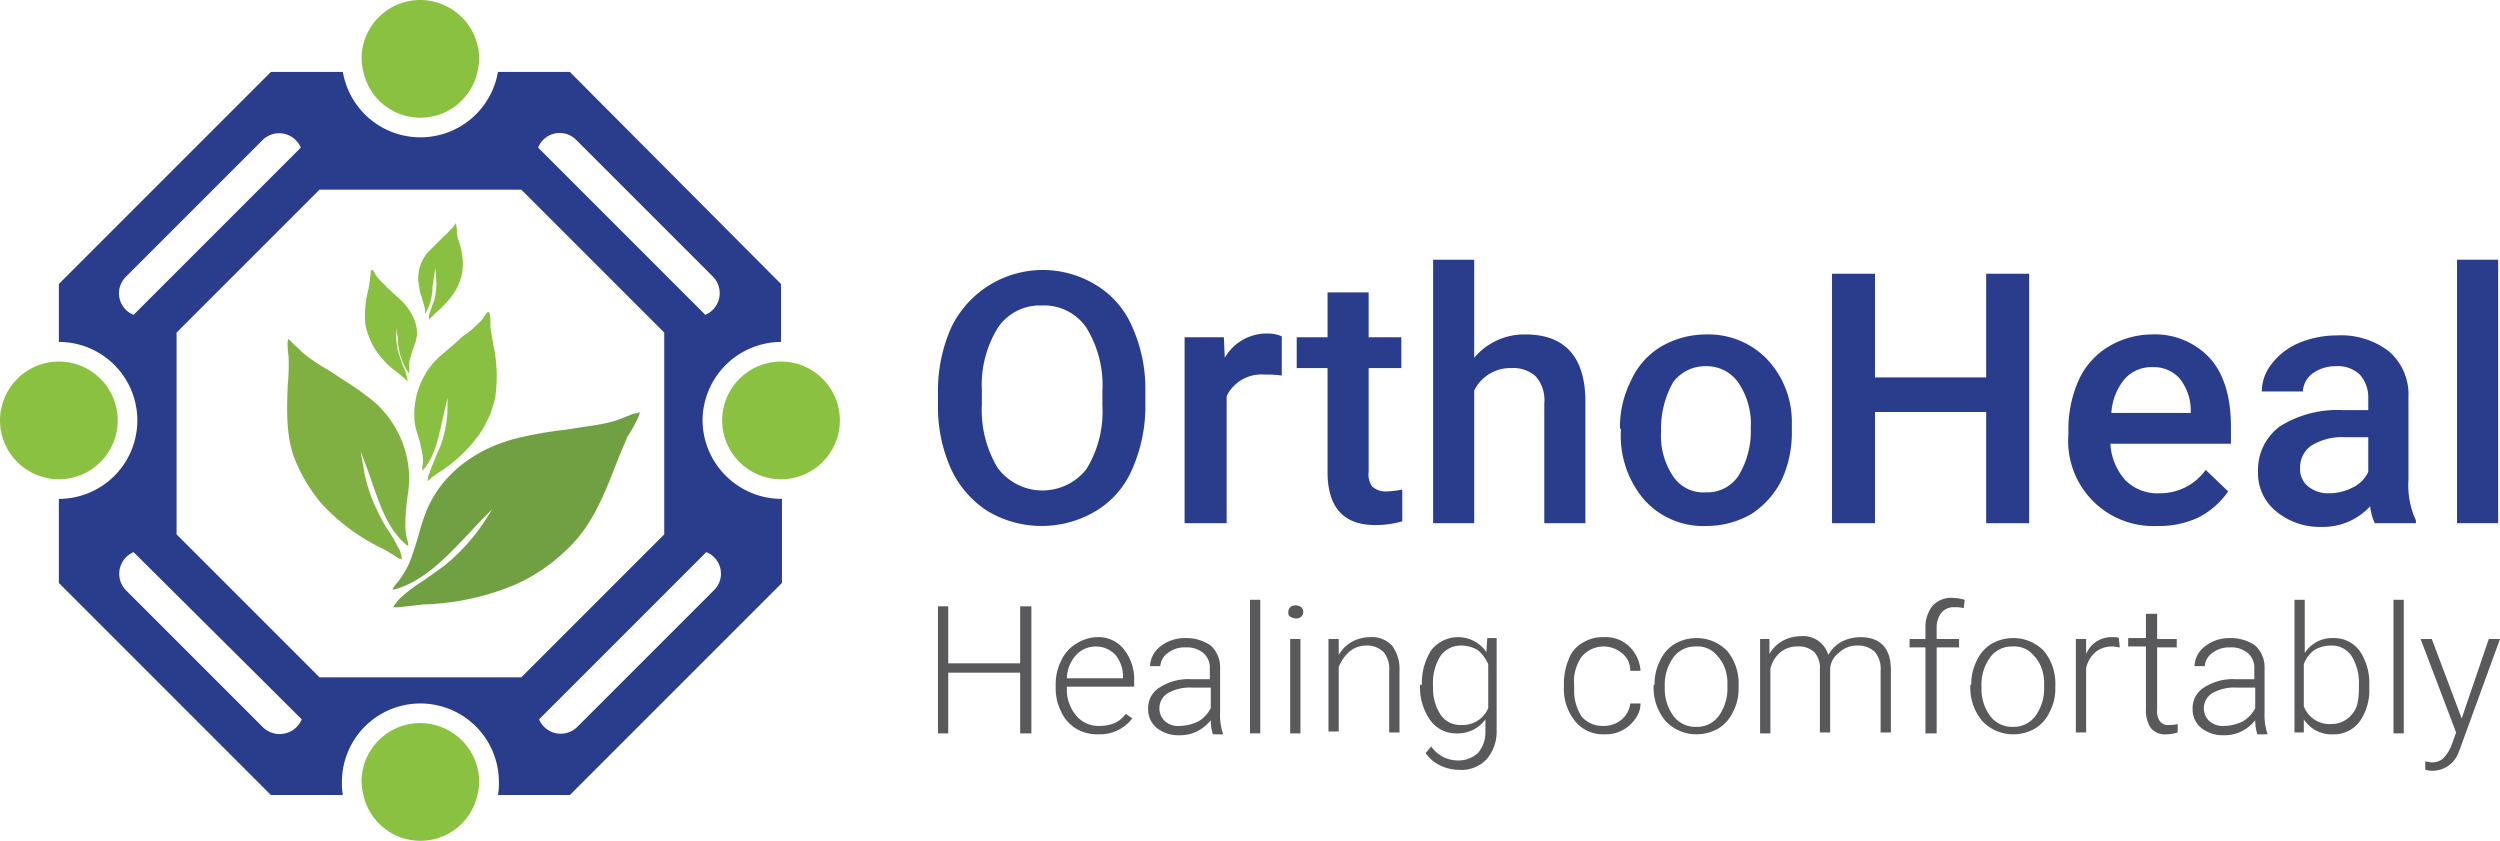 <svg xmlns="http://www.w3.org/2000/svg" id="OrthoHeal_Logo_H" data-name="OrthoHeal Logo H" width="267.6" height="90" viewBox="0 0 267.6 90"><g id="XMLID_295_" transform="translate(-16.2 -5)"><g id="XMLID_308_"><path id="XMLID_313_" d="M59.3,37.3c-.4-.4-.9-.8-1.3-1.2-.2-.2-.4-.3-.5-.5a6.034,6.034,0,0,1-.8-.8,2.092,2.092,0,0,1-.4-.6c-.1-.1-.1-.2-.2-.3H56c-.1,0-.1.2-.2.9V35c-.1.4-.1.8-.2,1.1a10.987,10.987,0,0,0-.3,3.6,8.247,8.247,0,0,0,1,2.6A9.614,9.614,0,0,0,58.9,45c.2.2.5.4.8.7h0l.1.1v-.1a.9.9,0,0,0-.1-.5v-.1a4.179,4.179,0,0,0-.4-1l-.3-.9a7.1,7.1,0,0,1-.4-2.4v-.7l.1.7a2.2,2.2,0,0,1,.1.8A6.633,6.633,0,0,0,60,45h0V43.8c.1-.4.2-.8.3-1.1l.3-.9C61.2,40.4,60.6,38.7,59.3,37.3Z" fill="#89c041"></path><path id="XMLID_312_" d="M61.3,36.7c.1.3.2.7.3,1a2.485,2.485,0,0,1,.1.8v.1a5.736,5.736,0,0,0,.8-2.9c0-.2.1-.5.1-.7l.2-1.3.1,1.3a7.844,7.844,0,0,1-.2,2.1c-.1.3-.2.5-.3.8l-.3.9v.4c.2-.2.5-.4.6-.6a10.153,10.153,0,0,0,2.2-2.4,5.838,5.838,0,0,0,.8-2.2,7.247,7.247,0,0,0-.4-3.2,3.553,3.553,0,0,1-.2-1v-.2a3.548,3.548,0,0,0-.1-.7h0c-.1.1-.1.2-.2.2a1,1,0,0,1-.4.5,4.62,4.62,0,0,1-.7.7l-.4.4-1.1,1.1a4.161,4.161,0,0,0-1.1,4A2.388,2.388,0,0,0,61.3,36.7Z" fill="#89c041"></path><path id="XMLID_311_" d="M60.6,50.3a8.331,8.331,0,0,0,.4,1.5,11.627,11.627,0,0,1,.4,1.8,3.3,3.3,0,0,1,0,1.4v.4h0c1.3-1.4,1.7-3.4,2.1-5.2.1-.4.2-.9.3-1.3l.3-1.3v1.3a13.311,13.311,0,0,1-.7,3.7c-.2.5-.4.9-.6,1.4l-.6,1.5v.1a1.2,1.2,0,0,0-.2.8v.1l.1-.1h0a7.444,7.444,0,0,1,1.2-.9,15.825,15.825,0,0,0,4.2-4,11.31,11.31,0,0,0,1.7-3.9,15.7,15.7,0,0,0-.2-5.7l-.3-1.8v-.3c0-1.1-.1-1.4-.2-1.4a.31.31,0,0,0-.2.1c-.1.1-.2.3-.3.4a2.7,2.7,0,0,1-.7.8A6.885,6.885,0,0,1,66,40.8a5.716,5.716,0,0,0-.8.7l-2.1,1.8A8.425,8.425,0,0,0,60.6,50.3Z" fill="#89c041"></path><path id="XMLID_310_" d="M84,49.3c-.3.1-.5.2-.8.3a11.5,11.5,0,0,1-1.7.6,29.31,29.31,0,0,1-2.9.5c-.6.1-1.2.2-1.9.3a42.019,42.019,0,0,0-4.7.8c-4.9,1.1-8.6,4-10.2,8a24.13,24.13,0,0,0-.8,2.5c-.3,1-.6,2-1,3a10.707,10.707,0,0,1-1.3,2.1,3.083,3.083,0,0,0-.5.7h.2c3.2-.9,5.5-3.4,7.8-5.8.5-.5,1-1.1,1.5-1.6l1.2-1.2L68,60.9a20.855,20.855,0,0,1-4.3,4.7l-2.1,1.5a17.684,17.684,0,0,0-2.2,1.6l-.1.1a4.3,4.3,0,0,0-.9,1,.31.31,0,0,0-.1.2h.5q1.5-.15,2.7-.3a27.437,27.437,0,0,0,9.8-2.1,19.155,19.155,0,0,0,6-4.2c2.3-2.3,3.6-5.5,4.8-8.6.4-1,.8-2,1.2-2.9,0-.1.1-.2.3-.5.8-1.4,1.2-2.2,1-2.3C84.4,49.3,84.3,49.2,84,49.3Z" fill="#70a041"></path><path id="XMLID_309_" d="M55.2,47.2c-1-.8-2.1-1.4-3.1-2.1a14.8,14.8,0,0,0-1.3-.8A21.415,21.415,0,0,1,48.9,43c-.4-.3-.7-.7-1.1-1l-.5-.5-.2-.2h0c-.1,0-.2.4,0,2v.4a20.9,20.9,0,0,1-.1,2.5c-.1,2.6-.2,5.4.7,7.8a17.069,17.069,0,0,0,3,5,21.529,21.529,0,0,0,6.4,4.7,17.394,17.394,0,0,1,1.8,1.1H59c.1,0,.1.1.2.1v-.2a3.81,3.81,0,0,0-.3-1l-.1-.1a11.782,11.782,0,0,0-1.1-1.9,16.179,16.179,0,0,1-1-1.8A16.5,16.5,0,0,1,55.1,55l-.3-1.7.6,1.6c.2.5.4,1.1.6,1.7.9,2.5,1.7,5.1,3.8,6.8h.1a1.759,1.759,0,0,0-.1-.6,6.166,6.166,0,0,1-.2-2,19.481,19.481,0,0,1,.2-2.5,14.919,14.919,0,0,0,.2-2.1A11,11,0,0,0,55.2,47.2Z" fill="#7fb041"></path></g><path id="XMLID_301_" d="M91.4,50a8.451,8.451,0,0,1,8.4-8.4V35.4h0L77.2,12.7H69.5a8.421,8.421,0,0,1-16.6,0H45.2L22.5,35.4h0v6.2a8.4,8.4,0,1,1,0,16.8v9h0L45.2,90.1h7.7a6.6,6.6,0,0,1-.1-1.4,8.4,8.4,0,0,1,16.8,0,6.6,6.6,0,0,1-.1,1.4h7.7L99.9,67.4h0v-9A8.472,8.472,0,0,1,91.4,50ZM73.8,20.8a2.483,2.483,0,0,1,4.1-.8L92.5,34.6a2.519,2.519,0,0,1-.8,4.1h0L73.8,20.8ZM30.5,38.7h0a2.483,2.483,0,0,1-.8-4.1L44.3,20a2.519,2.519,0,0,1,4.1.8h0ZM44.3,82.8,29.7,68.2a2.519,2.519,0,0,1,.8-4.1h0L48.5,82h0A2.565,2.565,0,0,1,44.3,82.8ZM72,77.5H50.4L35.1,62.2h0V40.6h0L50.4,25.3H72L87.3,40.6h0V62.2h0L72,77.5Zm20.6-9.3L78,82.8a2.519,2.519,0,0,1-4.1-.8h0L91.8,64.1h0A2.475,2.475,0,0,1,92.6,68.2Z" fill="#293d8c"></path><g id="XMLID_296_"><path id="XMLID_300_" d="M61.2,82.4a6.274,6.274,0,0,0-6.3,6.3,6.752,6.752,0,0,0,.2,1.4,6.247,6.247,0,0,0,12.2,0,5.9,5.9,0,0,0,.2-1.4A6.338,6.338,0,0,0,61.2,82.4Z" fill="#8ac140"></path><path id="XMLID_299_" d="M61.2,5a6.274,6.274,0,0,0-6.3,6.3,6.752,6.752,0,0,0,.2,1.4,6.247,6.247,0,0,0,12.2,0,5.9,5.9,0,0,0,.2-1.4A6.338,6.338,0,0,0,61.2,5Z" fill="#8ac140"></path><circle id="XMLID_298_" cx="6.3" cy="6.3" r="6.3" transform="translate(16.2 43.7)" fill="#8ac140"></circle><circle id="XMLID_297_" cx="6.3" cy="6.3" r="6.3" transform="translate(93.5 43.7)" fill="#8ac140"></circle></g></g><g id="Group_42" data-name="Group 42" transform="translate(-16.2 -5)"><path id="Path_202" data-name="Path 202" d="M138.8,48.3a16.659,16.659,0,0,1-1.4,6.9,9.613,9.613,0,0,1-3.9,4.5,11.313,11.313,0,0,1-11.6,0,10.685,10.685,0,0,1-3.9-4.5,16.184,16.184,0,0,1-1.4-6.8V47a16.658,16.658,0,0,1,1.4-6.9,10.877,10.877,0,0,1,15.5-4.6,9.613,9.613,0,0,1,3.9,4.5,16.184,16.184,0,0,1,1.4,6.8Zm-4.6-1.4a11.754,11.754,0,0,0-1.7-6.8,5.46,5.46,0,0,0-4.8-2.4,5.4,5.4,0,0,0-4.7,2.4,11.625,11.625,0,0,0-1.7,6.7v1.5a11.977,11.977,0,0,0,1.7,6.8,5.976,5.976,0,0,0,9.5.1,11.754,11.754,0,0,0,1.7-6.8Z" fill="#293d8c"></path><path id="Path_203" data-name="Path 203" d="M153.4,45.2a10.869,10.869,0,0,0-1.8-.1,4.141,4.141,0,0,0-4.1,2.3V61H143V41.1h4.2l.1,2.2a5.158,5.158,0,0,1,4.5-2.6,3.808,3.808,0,0,1,1.6.3Z" fill="#293d8c"></path><path id="Path_204" data-name="Path 204" d="M162.7,36.3v4.8h3.5v3.3h-3.5V55.5a2.2,2.2,0,0,0,.4,1.6,2.173,2.173,0,0,0,1.6.5,9.971,9.971,0,0,0,1.6-.2v3.4a10.116,10.116,0,0,1-2.9.4q-5.1,0-5.1-5.7V44.4H155V41.1h3.3V36.3h4.4Z" fill="#293d8c"></path><path id="Path_205" data-name="Path 205" d="M174,43.3a6.966,6.966,0,0,1,5.5-2.5c4.2,0,6.4,2.4,6.4,7.2V61h-4.4V48.2a3.872,3.872,0,0,0-.9-2.9,3.573,3.573,0,0,0-2.6-.9,4.3,4.3,0,0,0-4,2.4V61h-4.4V32.8H174Z" fill="#293d8c"></path><path id="Path_206" data-name="Path 206" d="M189.6,50.9a11.072,11.072,0,0,1,1.2-5.2,8.068,8.068,0,0,1,3.2-3.6,9.56,9.56,0,0,1,4.8-1.3,8.736,8.736,0,0,1,6.5,2.6,9.764,9.764,0,0,1,2.7,6.8v1a12.065,12.065,0,0,1-1.1,5.2,9.288,9.288,0,0,1-3.2,3.6,9.56,9.56,0,0,1-4.8,1.3,8.475,8.475,0,0,1-6.7-2.8,10.539,10.539,0,0,1-2.5-7.4v-.2Zm4.4.3a7.8,7.8,0,0,0,1.3,4.8,3.9,3.9,0,0,0,3.5,1.7,3.981,3.981,0,0,0,3.5-1.8,9.12,9.12,0,0,0,1.3-5.1,7.8,7.8,0,0,0-1.3-4.8,4.1,4.1,0,0,0-3.5-1.8,4.266,4.266,0,0,0-3.5,1.7A10.114,10.114,0,0,0,194,51.2Z" fill="#293d8c"></path><path id="Path_207" data-name="Path 207" d="M233.4,61h-4.6V49.1H216.9V61h-4.6V34.3h4.6V45.4h11.9V34.3h4.6Z" fill="#293d8c"></path><path id="Path_208" data-name="Path 208" d="M247.1,61.3a9.11,9.11,0,0,1-9.5-9.8V51a12.868,12.868,0,0,1,1.1-5.3,8.068,8.068,0,0,1,3.2-3.6,9.1,9.1,0,0,1,4.6-1.3,7.993,7.993,0,0,1,6.3,2.6c1.5,1.7,2.2,4.2,2.2,7.3v1.8H242.1a6.29,6.29,0,0,0,1.6,3.9,4.82,4.82,0,0,0,3.6,1.4,6.023,6.023,0,0,0,5-2.5l2.4,2.3a8.674,8.674,0,0,1-3.2,2.8A9.865,9.865,0,0,1,247.1,61.3Zm-.5-17a3.8,3.8,0,0,0-3,1.3,6.229,6.229,0,0,0-1.4,3.6h8.5v-.3a5.528,5.528,0,0,0-1.2-3.4A3.7,3.7,0,0,0,246.6,44.3Z" fill="#293d8c"></path><path id="Path_209" data-name="Path 209" d="M270.4,61a5.64,5.64,0,0,1-.5-1.8,6.882,6.882,0,0,1-5.2,2.2,7.293,7.293,0,0,1-4.9-1.7,5.216,5.216,0,0,1-1.9-4.2,5.757,5.757,0,0,1,2.4-4.9,11.625,11.625,0,0,1,6.7-1.7h2.7V47.6a3.656,3.656,0,0,0-.9-2.5,3.418,3.418,0,0,0-2.6-.9,4.147,4.147,0,0,0-2.5.8,2.576,2.576,0,0,0-1,1.9h-4.4a4.823,4.823,0,0,1,1.1-3,7.223,7.223,0,0,1,2.9-2.2,10.7,10.7,0,0,1,4.1-.8,8.406,8.406,0,0,1,5.5,1.7,6.072,6.072,0,0,1,2.1,4.9v8.9a8.932,8.932,0,0,0,.8,4.3V61Zm-4.9-3.2a5.421,5.421,0,0,0,2.5-.6,3.506,3.506,0,0,0,1.7-1.7V51.8h-2.4a6.311,6.311,0,0,0-3.7.9,2.851,2.851,0,0,0-1.2,2.4,2.384,2.384,0,0,0,.9,2A3.393,3.393,0,0,0,265.5,57.8Z" fill="#293d8c"></path><path id="Path_210" data-name="Path 210" d="M283.6,61h-4.4V32.8h4.4Z" fill="#293d8c"></path></g><g id="Group_43" data-name="Group 43" transform="translate(-16.2 -5)"><path id="Path_211" data-name="Path 211" d="M126.6,83.5h-1.2V77h-7.7v6.5h-1.1V69.9h1.1V76h7.7V69.9h1.2Z" fill="#59595c"></path><path id="Path_212" data-name="Path 212" d="M133.7,83.6a4.383,4.383,0,0,1-2.3-.6,4.034,4.034,0,0,1-1.6-1.8,5.421,5.421,0,0,1-.6-2.5v-.4a5.536,5.536,0,0,1,.6-2.6,4.034,4.034,0,0,1,1.6-1.8,4.394,4.394,0,0,1,2.2-.7,3.473,3.473,0,0,1,2.9,1.3,5.137,5.137,0,0,1,1.1,3.4v.6h-7.2v.2a4.271,4.271,0,0,0,1,2.9,3.074,3.074,0,0,0,2.5,1.1,4.145,4.145,0,0,0,1.6-.3,2.94,2.94,0,0,0,1.2-1l.7.5A4.373,4.373,0,0,1,133.7,83.6Zm-.2-9.4a2.878,2.878,0,0,0-2.1.9,3.819,3.819,0,0,0-1,2.5h6v-.1a3.649,3.649,0,0,0-.8-2.4A2.878,2.878,0,0,0,133.5,74.2Z" fill="#59595c"></path><path id="Path_213" data-name="Path 213" d="M146,83.5a4.636,4.636,0,0,1-.2-1.4,4.427,4.427,0,0,1-1.5,1.2,4.058,4.058,0,0,1-1.9.4,3.649,3.649,0,0,1-2.4-.8,2.518,2.518,0,0,1-.9-2,2.561,2.561,0,0,1,1.2-2.3,5.714,5.714,0,0,1,3.4-.9h2V76.6a2.06,2.06,0,0,0-.7-1.7,2.707,2.707,0,0,0-1.9-.6,2.883,2.883,0,0,0-1.9.6,1.873,1.873,0,0,0-.8,1.4h-1.1a2.756,2.756,0,0,1,1.1-2.1,4.188,4.188,0,0,1,2.7-.9,4.551,4.551,0,0,1,2.7.8,3.148,3.148,0,0,1,1,2.4v4.8a6.082,6.082,0,0,0,.3,2.2v.1H146Zm-3.5-.8a4.552,4.552,0,0,0,2-.5,3.483,3.483,0,0,0,1.3-1.4V78.6h-2a4.764,4.764,0,0,0-2.6.6,1.9,1.9,0,0,0-.3,3A2.066,2.066,0,0,0,142.5,82.7Z" fill="#59595c"></path><path id="Path_214" data-name="Path 214" d="M151.1,83.5H150V69.2h1.1Z" fill="#59595c"></path><path id="Path_215" data-name="Path 215" d="M154.1,70.5a.764.764,0,0,1,.2-.5.845.845,0,0,1,.6-.2,1.072,1.072,0,0,1,.6.2.725.725,0,0,1,0,1,.845.845,0,0,1-.6.2,1.072,1.072,0,0,1-.6-.2C154.1,70.9,154.1,70.7,154.1,70.5Zm1.3,13h-1.1V73.4h1.1Z" fill="#59595c"></path><path id="Path_216" data-name="Path 216" d="M159.5,73.4v1.7a3.76,3.76,0,0,1,1.4-1.4,4.136,4.136,0,0,1,1.9-.5,2.953,2.953,0,0,1,2.4.9,4.138,4.138,0,0,1,.8,2.7v6.6h-1.1V76.8a2.814,2.814,0,0,0-.6-2,2.481,2.481,0,0,0-1.8-.7,2.792,2.792,0,0,0-1.8.6,4.345,4.345,0,0,0-1.2,1.7v6.9h-1.1V73.4Z" fill="#59595c"></path><path id="Path_217" data-name="Path 217" d="M168.4,78.3a6.507,6.507,0,0,1,1-3.7,3.655,3.655,0,0,1,5.9.2l.1-1.5h1v9.9a4.5,4.5,0,0,1-1.1,3.1,3.719,3.719,0,0,1-3,1.1,4.552,4.552,0,0,1-2-.5,3.738,3.738,0,0,1-1.5-1.3l.6-.7a3.472,3.472,0,0,0,2.8,1.5,3.113,3.113,0,0,0,2.2-.8,3.374,3.374,0,0,0,.8-2.3V82a3.62,3.62,0,0,1-3.1,1.5,3.368,3.368,0,0,1-2.8-1.4,6.133,6.133,0,0,1-1.1-3.8h.2Zm1.2.2a5.1,5.1,0,0,0,.8,3,2.529,2.529,0,0,0,2.2,1.1,2.964,2.964,0,0,0,2.9-1.8V76.1a4.177,4.177,0,0,0-1.1-1.5,3.453,3.453,0,0,0-1.8-.5,2.656,2.656,0,0,0-2.2,1.1A5.393,5.393,0,0,0,169.6,78.5Z" fill="#59595c"></path><path id="Path_218" data-name="Path 218" d="M187.8,82.7a2.883,2.883,0,0,0,2-.7,2.588,2.588,0,0,0,.9-1.7h1.1a2.715,2.715,0,0,1-.6,1.7,3.817,3.817,0,0,1-3.3,1.6,3.809,3.809,0,0,1-3.1-1.4,5.489,5.489,0,0,1-1.2-3.7v-.3a6.688,6.688,0,0,1,.5-2.6,3.353,3.353,0,0,1,1.5-1.8,4.143,4.143,0,0,1,2.3-.6,3.62,3.62,0,0,1,2.7,1,3.967,3.967,0,0,1,1.2,2.6h-1.1a2.323,2.323,0,0,0-.9-1.9,3.062,3.062,0,0,0-4.3.4,4.6,4.6,0,0,0-.8,3.1v.3a5.1,5.1,0,0,0,.8,3A2.927,2.927,0,0,0,187.8,82.7Z" fill="#59595c"></path><path id="Path_219" data-name="Path 219" d="M193.3,78.3a5.536,5.536,0,0,1,.6-2.6,4.034,4.034,0,0,1,1.6-1.8,4.645,4.645,0,0,1,2.3-.6,4.534,4.534,0,0,1,3.3,1.4,5.489,5.489,0,0,1,1.2,3.7v.2a5.26,5.26,0,0,1-.6,2.6,4.034,4.034,0,0,1-1.6,1.8,4.645,4.645,0,0,1-2.3.6,4.534,4.534,0,0,1-3.3-1.4,5.538,5.538,0,0,1-1.3-3.7v-.2Zm1.1.3a4.86,4.86,0,0,0,.9,3,2.908,2.908,0,0,0,2.5,1.2,2.851,2.851,0,0,0,2.4-1.2,4.964,4.964,0,0,0,.9-3.1v-.2a4.638,4.638,0,0,0-.4-2.1,4.428,4.428,0,0,0-1.2-1.5,2.73,2.73,0,0,0-1.8-.5,2.851,2.851,0,0,0-2.4,1.2,4.964,4.964,0,0,0-.9,3.1Z" fill="#59595c"></path><path id="Path_220" data-name="Path 220" d="M205.6,73.4V75a3.76,3.76,0,0,1,1.4-1.4,4.136,4.136,0,0,1,1.9-.5,2.8,2.8,0,0,1,3,2,3.76,3.76,0,0,1,1.4-1.4,4.552,4.552,0,0,1,2-.5c2.2,0,3.3,1.2,3.3,3.5v6.7h-1.1V76.8a2.814,2.814,0,0,0-.6-2,2.561,2.561,0,0,0-1.9-.7,2.792,2.792,0,0,0-2,.8,2.271,2.271,0,0,0-.9,1.8v6.7H211V76.7a2.546,2.546,0,0,0-.6-1.9,2.445,2.445,0,0,0-1.8-.6,2.792,2.792,0,0,0-1.8.6,3.267,3.267,0,0,0-1.1,1.8v6.9h-1.1V73.4Z" fill="#59595c"></path><path id="Path_221" data-name="Path 221" d="M222.3,83.5V74.3h-1.7v-.9h1.7V72.2a3.649,3.649,0,0,1,.8-2.4,2.732,2.732,0,0,1,2.2-.8,5.019,5.019,0,0,1,1.2.2l-.1.9a3.083,3.083,0,0,0-1-.1,1.678,1.678,0,0,0-1.4.6,2.544,2.544,0,0,0-.5,1.6v1.2h2.4v.9h-2.4v9.2h-1.2Z" fill="#59595c"></path><path id="Path_222" data-name="Path 222" d="M227.2,78.3a5.536,5.536,0,0,1,.6-2.6,4.034,4.034,0,0,1,1.6-1.8,4.645,4.645,0,0,1,2.3-.6,4.534,4.534,0,0,1,3.3,1.4,5.489,5.489,0,0,1,1.2,3.7v.2a5.26,5.26,0,0,1-.6,2.6A4.034,4.034,0,0,1,234,83a4.645,4.645,0,0,1-2.3.6,4.534,4.534,0,0,1-3.3-1.4,5.538,5.538,0,0,1-1.3-3.7v-.2Zm1.1.3a4.86,4.86,0,0,0,.9,3,2.908,2.908,0,0,0,2.5,1.2,2.851,2.851,0,0,0,2.4-1.2,4.964,4.964,0,0,0,.9-3.1v-.2a4.638,4.638,0,0,0-.4-2.1,4.428,4.428,0,0,0-1.2-1.5,2.73,2.73,0,0,0-1.8-.5,2.851,2.851,0,0,0-2.4,1.2,4.964,4.964,0,0,0-.9,3.1Z" fill="#59595c"></path><path id="Path_223" data-name="Path 223" d="M243.1,74.3c-.2,0-.5-.1-.8-.1a2.792,2.792,0,0,0-1.8.6,3.229,3.229,0,0,0-1,1.7v6.9h-1.1v-10h1.1V75a2.921,2.921,0,0,1,2.8-1.8c.3,0,.6,0,.7.1Z" fill="#59595c"></path><path id="Path_224" data-name="Path 224" d="M247.1,70.8v2.6h2.1v.9h-2.1V81a1.737,1.737,0,0,0,.3,1.2,1.053,1.053,0,0,0,1,.4,3.445,3.445,0,0,0,.9-.1v.9a3.73,3.73,0,0,1-1.2.2,1.94,1.94,0,0,1-1.7-.7,3.439,3.439,0,0,1-.5-2V74.2H244v-.9h1.9V70.7h1.2Z" fill="#59595c"></path><path id="Path_225" data-name="Path 225" d="M257.8,83.5a4.635,4.635,0,0,1-.2-1.4,4.427,4.427,0,0,1-1.5,1.2,4.058,4.058,0,0,1-1.9.4,3.649,3.649,0,0,1-2.4-.8,2.518,2.518,0,0,1-.9-2,2.561,2.561,0,0,1,1.2-2.3,5.714,5.714,0,0,1,3.4-.9h2V76.6a2.06,2.06,0,0,0-.7-1.7,2.707,2.707,0,0,0-1.9-.6,2.883,2.883,0,0,0-1.9.6,1.873,1.873,0,0,0-.8,1.4h-1.1a2.756,2.756,0,0,1,1.1-2.1,4.188,4.188,0,0,1,2.7-.9,4.551,4.551,0,0,1,2.7.8,3.148,3.148,0,0,1,1,2.4v4.8a6.082,6.082,0,0,0,.3,2.2v.1h-1.1Zm-3.5-.8a4.552,4.552,0,0,0,2-.5,3.483,3.483,0,0,0,1.3-1.4V78.6h-2a4.764,4.764,0,0,0-2.6.6,1.9,1.9,0,0,0-.3,3A2.2,2.2,0,0,0,254.3,82.7Z" fill="#59595c"></path><path id="Path_226" data-name="Path 226" d="M269.8,78.5a5.815,5.815,0,0,1-1,3.7,3.368,3.368,0,0,1-2.8,1.4,3.531,3.531,0,0,1-3.2-1.6v1.4h-1V69.2h1.1v5.7a3.473,3.473,0,0,1,3.1-1.6,3.368,3.368,0,0,1,2.8,1.4,6.127,6.127,0,0,1,1,3.8Zm-1.1-.2a5.449,5.449,0,0,0-.8-3.1,2.529,2.529,0,0,0-2.2-1.1,3.453,3.453,0,0,0-1.8.5,3.269,3.269,0,0,0-1.1,1.5v4.5a2.956,2.956,0,0,0,3,1.9,2.8,2.8,0,0,0,2.2-1.1C268.6,80.7,268.7,79.8,268.7,78.3Z" fill="#59595c"></path><path id="Path_227" data-name="Path 227" d="M273.5,83.5h-1.1V69.2h1.1Z" fill="#59595c"></path><path id="Path_228" data-name="Path 228" d="M279.7,81.9l2.9-8.5h1.2l-4.3,11.8-.2.5a2.963,2.963,0,0,1-3.5,1.7v-.9l.6.1a1.844,1.844,0,0,0,1.3-.4,4.213,4.213,0,0,0,.9-1.4l.5-1.4-3.8-10h1.2Z" fill="#59595c"></path></g></svg>